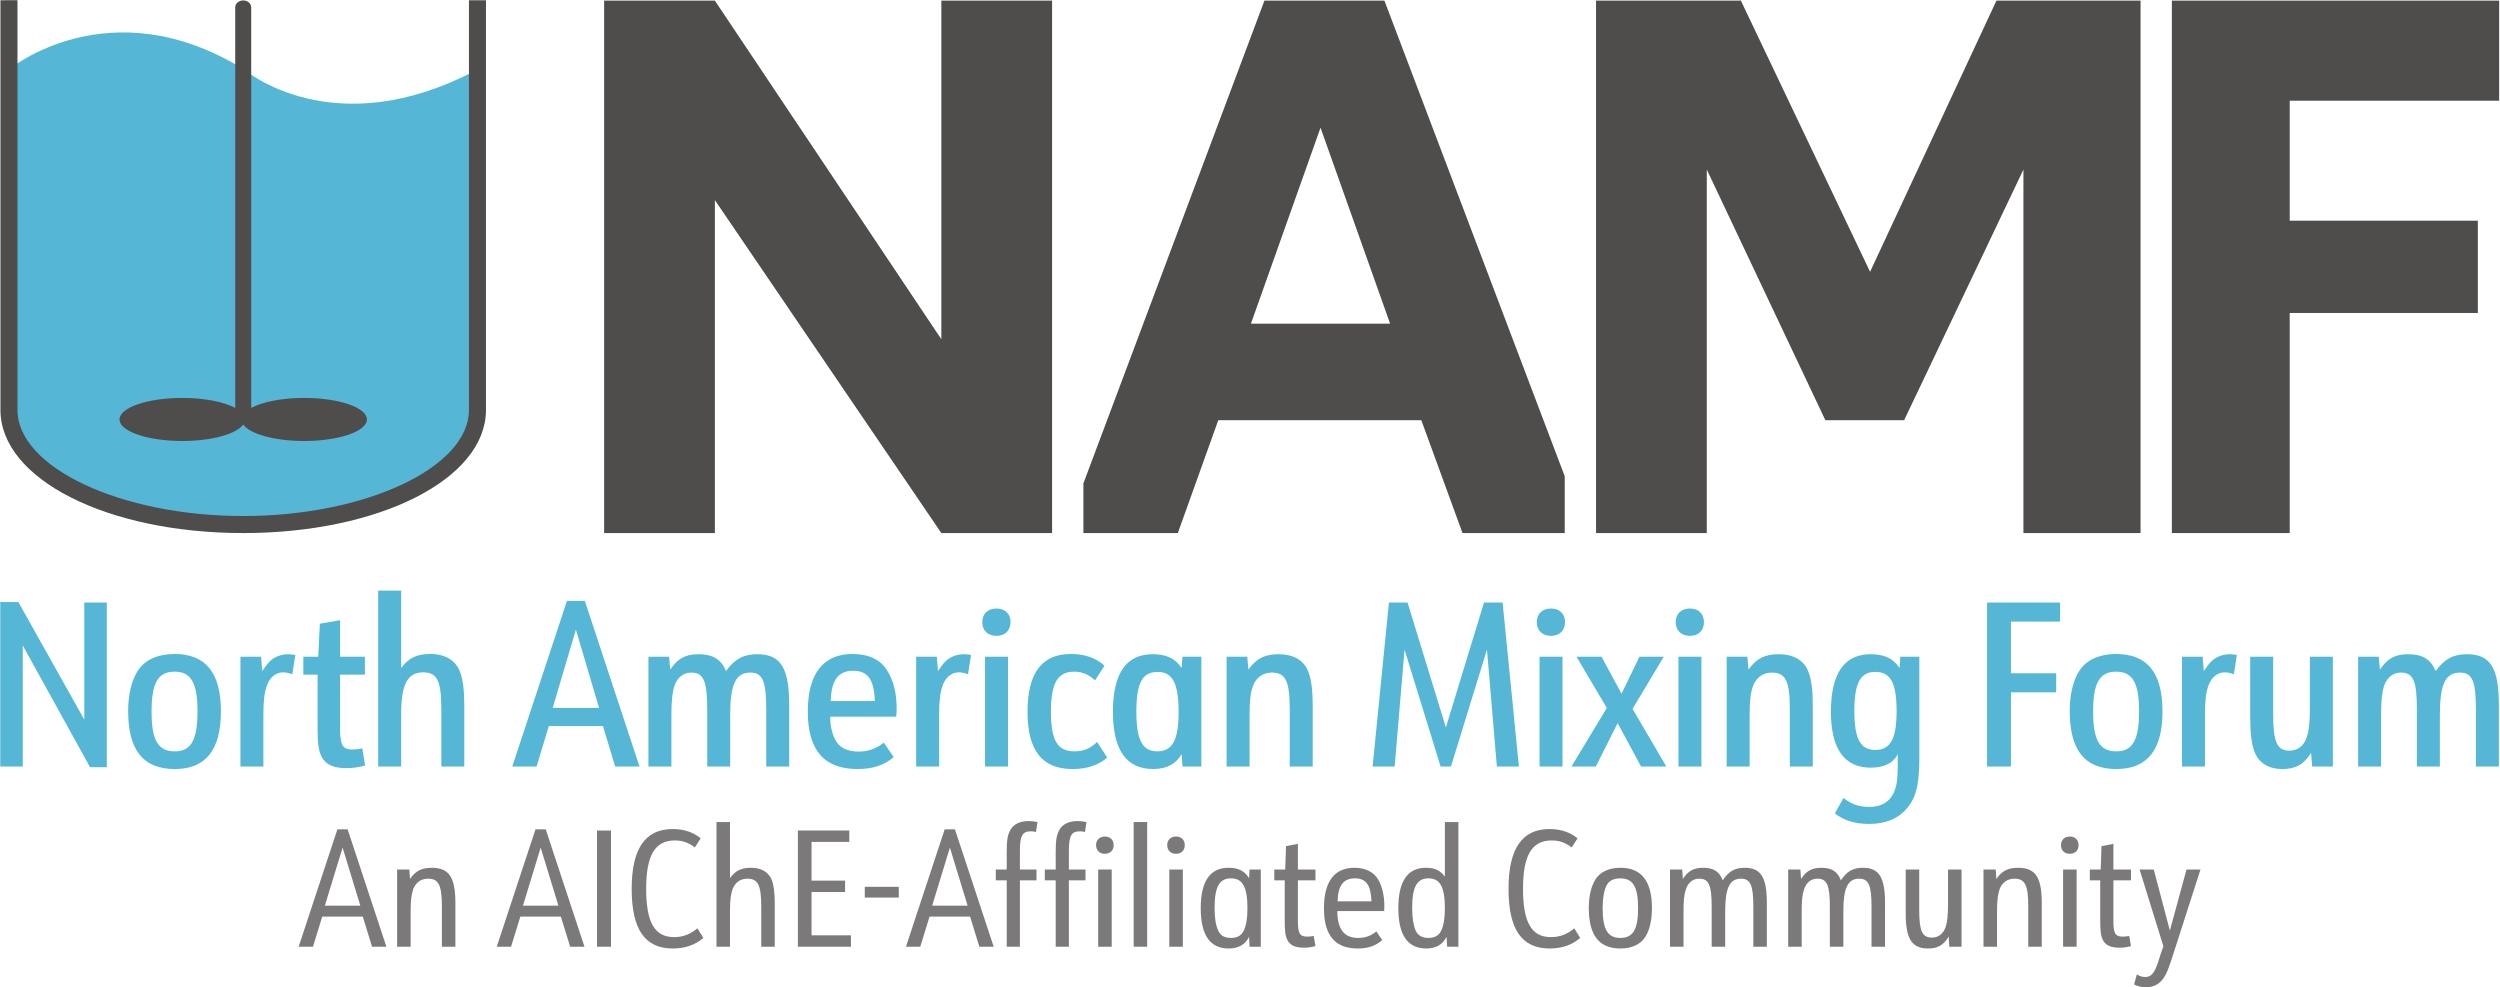<?xml version="1.0" encoding="UTF-8"?><!DOCTYPE svg PUBLIC "-//W3C//DTD SVG 1.0//EN" "http://www.w3.org/TR/2001/REC-SVG-20010904/DTD/svg10.dtd"><svg xmlns="http://www.w3.org/2000/svg" xmlns:xlink="http://www.w3.org/1999/xlink" height="263" viewBox="0 0 666.067 263.08" width="666"><g><g><path d="M 0,769.961 H 36.266 L 168.02,534.922 v 234.117 h 44.988 V 439.891 H 179.492 L 44.984,683.199 V 441.262 H 0 v 328.699" fill="#55b7d5" transform="matrix(1.333,0,0,-1.333,0,263.08) scale(0.1)"/><path d="m 302.496,551.441 c 0,-57.839 12.852,-79.871 46.375,-79.871 32.578,0 45.442,22.489 45.442,79.871 0,56.918 -12.864,79.418 -45.911,79.418 -33.054,0 -45.906,-22.5 -45.906,-79.418 z m 138.633,0 c 0,-77.121 -30.293,-115.222 -92.258,-115.222 -63.355,0 -93.195,37.64 -93.195,116.601 0,33.051 7.344,62.43 20.199,81.258 13.77,20.652 39.941,32.133 72.527,32.133 62.434,0 92.727,-37.641 92.727,-114.77" fill="#55b7d5" transform="matrix(1.333,0,0,-1.333,0,263.08) scale(0.1)"/><path d="m 480.133,660.699 h 41.316 l 2.297,-28.461 c 7.805,11.024 10.098,14.231 14.227,18.364 9.179,9.636 23.418,15.148 37.648,15.148 3.672,0 7.344,-0.461 14.227,-1.379 l -5.965,-38.562 c -8.723,2.761 -12.852,3.679 -18.82,3.679 -14.239,0 -27.09,-10.566 -32.594,-28.008 -4.59,-13.308 -6.426,-30.289 -6.426,-57.839 V 441.262 h -45.91 v 219.437" fill="#55b7d5" transform="matrix(1.333,0,0,-1.333,0,263.08) scale(0.1)"/><path d="m 605.887,624.898 v 35.801 h 29.84 l 3.214,66.102 40.403,6.898 v -73 h 49.578 V 624.898 H 679.344 V 517.469 c 0,-33.508 5.047,-42.231 24.785,-42.231 6.426,0 10.555,0.461 19.742,2.293 l 5.512,-34.429 c -15.16,-3.672 -24.336,-5.051 -38.11,-5.051 -25.71,0 -41.316,7.34 -49.121,23.418 -5.964,11.929 -7.8,25.242 -7.8,59.222 v 104.207 h -28.465" fill="#55b7d5" transform="matrix(1.333,0,0,-1.333,0,263.08) scale(0.1)"/><path d="m 755.523,792.91 h 45.911 V 638.211 c 15.144,20.187 31.207,28 58.296,28 29.375,0 50.958,-12.859 59.219,-35.352 5.969,-15.148 8.723,-37.179 8.723,-67.027 V 441.262 H 881.766 V 555.57 c 0,56.469 -8.262,73.918 -35.801,73.918 -32.141,0 -44.531,-23.879 -44.531,-84.929 V 441.262 H 755.523 V 792.91" fill="#55b7d5" transform="matrix(1.333,0,0,-1.333,0,263.08) scale(0.1)"/><path d="M 1150.75,714.871 1104.38,558.32 h 92.74 z m -54.17,-192.812 -24.33,-80.797 h -48.66 l 109.26,330.988 h 35.81 l 109.26,-330.988 h -48.67 l -24.33,80.797 h -108.34" fill="#55b7d5" transform="matrix(1.333,0,0,-1.333,0,263.08) scale(0.1)"/><path d="m 1295.79,660.699 h 41.32 l 2.29,-25.711 c 14.69,22.043 30.29,30.762 56.47,30.762 28.45,0 44.98,-10.102 55.08,-33.512 17.44,23.871 34.89,33.512 62.43,33.512 46.83,0 63.81,-27.078 63.81,-101.918 v -122.57 h -45.91 V 555.57 c 0,56.469 -7.34,73.461 -31.66,73.461 -29.39,0 -40.41,-23.422 -40.41,-84.472 V 441.262 h -45.9 V 555.57 c 0,56.469 -7.35,73.461 -31.68,73.461 -16.07,0 -28,-9.652 -33.97,-26.633 -4.13,-13.308 -5.96,-30.296 -5.96,-58.757 V 441.262 h -45.91 v 219.437" fill="#55b7d5" transform="matrix(1.333,0,0,-1.333,0,263.08) scale(0.1)"/><path d="m 1748.38,572.102 c -1.37,43.148 -14.22,60.597 -43.15,60.597 -29.83,0 -44.07,-18.828 -44.99,-60.597 z m -89.06,-31.223 v -3.668 c 0,-16.981 5.06,-35.813 12.86,-47.281 7.81,-11.942 23.41,-18.821 43.15,-18.821 19.74,0 35.35,5.512 50.95,17.903 l 19.75,-28.922 c -19.29,-16.531 -41.78,-23.871 -72.08,-23.871 -67.02,0 -99.61,37.64 -99.61,114.761 0,75.75 30.75,115.231 89.51,115.231 31.68,0 55.55,-11.02 68.86,-32.59 12.86,-19.75 19.29,-45.91 19.29,-76.211 0,-5.512 0,-9.18 -0.92,-16.531 h -131.76" fill="#55b7d5" transform="matrix(1.333,0,0,-1.333,0,263.08) scale(0.1)"/><path d="m 1831,660.699 h 41.31 l 2.3,-28.461 c 7.8,11.024 10.09,14.231 14.23,18.364 9.18,9.636 23.41,15.148 37.64,15.148 3.67,0 7.34,-0.461 14.23,-1.379 l -5.97,-38.562 c -8.72,2.761 -12.85,3.679 -18.82,3.679 -14.22,0 -27.08,-10.566 -32.59,-28.008 -4.59,-13.308 -6.43,-30.289 -6.43,-57.839 V 441.262 H 1831 v 219.437" fill="#55b7d5" transform="matrix(1.333,0,0,-1.333,0,263.08) scale(0.1)"/><path d="m 1968.7,660.699 h 45.91 V 441.262 h -45.91 z m 50.95,69.313 c 0,-16.981 -11.01,-27.543 -28,-27.543 -17.45,0 -28.46,10.562 -28.46,27.543 0,16.539 11.01,27.09 28.46,27.09 16.99,0 28,-10.551 28,-27.09" fill="#55b7d5" transform="matrix(1.333,0,0,-1.333,0,263.08) scale(0.1)"/><path d="m 2212.91,459.172 c -17.9,-15.613 -40.85,-22.953 -69.32,-22.953 -61.06,0 -89.97,37.179 -89.97,114.301 0,77.589 28.46,115.691 86.76,115.691 27.55,0 50.04,-7.813 67.02,-23.41 l -18.82,-29.391 c -13.31,12.399 -25.7,17.449 -41.78,17.449 -33.04,0 -46.36,-22.961 -46.36,-79.879 0,-57.378 12.86,-79.41 46.82,-79.41 18.37,0 31.68,5.5 45.45,18.821 l 20.2,-31.219" fill="#55b7d5" transform="matrix(1.333,0,0,-1.333,0,263.08) scale(0.1)"/><path d="m 2271.19,550.98 c 0,-56.46 11.94,-79.41 41.77,-79.41 30.31,0 42.7,22.489 42.7,78.489 0,56.929 -11.93,80.339 -41.78,80.339 -30.75,0 -42.69,-22.039 -42.69,-79.418 z m 90.44,-84.921 c -11.02,-19.75 -30.3,-29.84 -56.93,-29.84 -53.71,0 -80.33,38.101 -80.33,114.761 0,76.668 26.62,114.77 79.41,114.77 27.55,0 45,-8.27 57.85,-27.539 l 1.83,22.488 h 37.65 V 441.262 h -37.65 l -1.83,24.797" fill="#55b7d5" transform="matrix(1.333,0,0,-1.333,0,263.08) scale(0.1)"/><path d="m 2451.59,660.699 h 41.31 l 2.3,-25.711 c 15.61,22.043 32.59,30.762 60.6,30.762 29.37,0 50.95,-12.398 59.22,-35.352 5.96,-14.687 8.72,-37.179 8.72,-67.027 V 441.262 h -45.91 V 555.57 c 0,56.469 -8.26,73.461 -35.81,73.461 -17.9,0 -31.21,-9.652 -37.64,-26.633 -5.05,-13.308 -6.88,-30.757 -6.88,-58.757 V 441.262 h -45.91 v 219.437" fill="#55b7d5" transform="matrix(1.333,0,0,-1.333,0,263.08) scale(0.1)"/><path d="m 2776.12,769.039 h 37.18 l 76.67,-249.73 76.2,249.73 h 37.19 l 32.58,-327.777 h -44.06 l -19.75,233.668 -72.07,-233.668 h -20.66 l -72.07,233.668 -19.74,-233.668 h -44.07 l 32.6,327.777" fill="#55b7d5" transform="matrix(1.333,0,0,-1.333,0,263.08) scale(0.1)"/><path d="m 3077.22,660.699 h 45.91 V 441.262 h -45.91 z m 50.96,69.313 c 0,-16.981 -11.02,-27.543 -28.01,-27.543 -17.44,0 -28.46,10.562 -28.46,27.543 0,16.539 11.02,27.09 28.46,27.09 16.99,0 28.01,-10.551 28.01,-27.09" fill="#55b7d5" transform="matrix(1.333,0,0,-1.333,0,263.08) scale(0.1)"/><path d="m 3151.12,660.699 h 50.04 l 39.94,-73.91 35.81,73.91 h 48.66 l -62.44,-104.211 67.49,-115.226 h -50.5 l -46.82,86.769 -43.62,-86.769 h -48.66 l 70.69,117.058 -60.59,102.379" fill="#55b7d5" transform="matrix(1.333,0,0,-1.333,0,263.08) scale(0.1)"/><path d="m 3354.93,660.699 h 45.91 V 441.262 h -45.91 z m 50.95,69.313 c 0,-16.981 -11.01,-27.543 -28,-27.543 -17.44,0 -28.46,10.562 -28.46,27.543 0,16.539 11.02,27.09 28.46,27.09 16.99,0 28,-10.551 28,-27.09" fill="#55b7d5" transform="matrix(1.333,0,0,-1.333,0,263.08) scale(0.1)"/><path d="m 3451.31,660.699 h 41.32 l 2.3,-25.711 c 15.6,22.043 32.59,30.762 60.59,30.762 29.38,0 50.96,-12.398 59.22,-35.352 5.97,-14.687 8.72,-37.179 8.72,-67.027 V 441.262 h -45.91 V 555.57 c 0,56.469 -8.26,73.461 -35.81,73.461 -17.9,0 -31.21,-9.652 -37.63,-26.633 -5.05,-13.308 -6.89,-30.757 -6.89,-58.757 V 441.262 h -45.91 v 219.437" fill="#55b7d5" transform="matrix(1.333,0,0,-1.333,0,263.08) scale(0.1)"/><path d="m 3706.53,552.359 c 0,-55.55 11.94,-78.039 41.78,-78.039 30.3,0 42.69,22.489 42.69,77.121 0,56.918 -11.93,78.957 -42.69,78.957 -29.84,0 -41.78,-22.5 -41.78,-78.039 z m 86.77,-86.3 c -8.72,-17.911 -27.09,-27.09 -54.17,-27.09 -52.8,0 -79.42,37.652 -79.42,112.011 0,76.211 26.62,114.77 79.42,114.77 27.55,0 45.45,-8.719 57.84,-27.539 l 1.38,22.488 h 38.1 V 458.262 c 0,-44.082 -4.59,-69.332 -16.07,-88.614 -17.9,-28.918 -45.44,-43.148 -84.92,-43.148 -28.01,0 -50.04,6.879 -67.94,21.121 l 17.44,30.75 c 15.14,-12.391 31.22,-17.902 51.41,-17.902 25.71,0 43.16,11.48 50.96,33.511 4.59,11.481 5.97,25.711 5.97,53.711 v 18.368" fill="#55b7d5" transform="matrix(1.333,0,0,-1.333,0,263.08) scale(0.1)"/><path d="m 3971.84,769.039 h 145.99 V 730.93 h -98.24 V 627.648 h 90.44 v -38.097 h -90.44 V 441.262 h -47.75 v 327.777" fill="#55b7d5" transform="matrix(1.333,0,0,-1.333,0,263.08) scale(0.1)"/><path d="m 4183.91,551.441 c 0,-57.839 12.85,-79.871 46.37,-79.871 32.59,0 45.45,22.489 45.45,79.871 0,56.918 -12.86,79.418 -45.91,79.418 -33.06,0 -45.91,-22.5 -45.91,-79.418 z m 138.64,0 c 0,-77.121 -30.3,-115.222 -92.27,-115.222 -63.35,0 -93.19,37.64 -93.19,116.601 0,33.051 7.34,62.43 20.2,81.258 13.77,20.652 39.93,32.133 72.53,32.133 62.43,0 92.73,-37.641 92.73,-114.77" fill="#55b7d5" transform="matrix(1.333,0,0,-1.333,0,263.08) scale(0.1)"/><path d="m 4361.54,660.699 h 41.32 l 2.29,-28.461 c 7.81,11.024 10.1,14.231 14.23,18.364 9.18,9.636 23.42,15.148 37.65,15.148 3.67,0 7.34,-0.461 14.23,-1.379 l -5.97,-38.562 c -8.72,2.761 -12.85,3.679 -18.82,3.679 -14.23,0 -27.09,-10.566 -32.6,-28.008 -4.59,-13.308 -6.42,-30.289 -6.42,-57.839 V 441.262 h -45.91 v 219.437" fill="#55b7d5" transform="matrix(1.333,0,0,-1.333,0,263.08) scale(0.1)"/><path d="M 4543.79,660.699 V 546.391 c 0,-56.461 7.8,-73.45 32.58,-73.45 16.53,0 28.93,9.641 34.44,26.618 4.59,13.332 6.42,30.769 6.42,58.761 v 102.379 h 45.91 V 441.262 h -41.32 l -2.29,27.09 c -14.69,-22.961 -30.76,-32.133 -57.39,-32.133 -27.54,0 -47.74,12.39 -56,35.351 -5.51,14.68 -8.26,37.168 -8.26,67.02 v 122.109 h 45.91" fill="#55b7d5" transform="matrix(1.333,0,0,-1.333,0,263.08) scale(0.1)"/><path d="m 4713.61,660.699 h 41.31 l 2.29,-25.711 c 14.7,22.043 30.31,30.762 56.47,30.762 28.46,0 44.99,-10.102 55.09,-33.512 17.45,23.871 34.89,33.512 62.44,33.512 46.81,0 63.81,-27.078 63.81,-101.918 v -122.57 h -45.91 V 555.57 c 0,56.469 -7.35,73.461 -31.68,73.461 -29.38,0 -40.39,-23.422 -40.39,-84.472 V 441.262 h -45.91 V 555.57 c 0,56.469 -7.34,73.461 -31.68,73.461 -16.07,0 -28,-9.652 -33.97,-26.633 -4.14,-13.308 -5.97,-30.296 -5.97,-58.757 V 441.262 h -45.9 v 219.437" fill="#55b7d5" transform="matrix(1.333,0,0,-1.333,0,263.08) scale(0.1)"/><path d="M 684.371,279.16 648.91,163.012 h 70.93 z M 643.707,141.219 625.152,81.019 h -28.625 l 77.434,234.589 h 20.5 L 771.898,81.019 h -28.632 l -18.543,60.2 h -81.016" fill="#7b7979" transform="matrix(1.333,0,0,-1.333,0,263.08) scale(0.1)"/><path d="m 793.387,235.25 h 24.402 l 1.309,-18.879 c 10.73,15.938 23.093,22.461 43.269,22.461 34.809,0 47.5,-18.883 47.5,-70.613 V 81.019 h -27 v 80.692 c 0,42.301 -6.515,55.32 -27.668,55.32 -13.98,0 -24.39,-7.492 -29.597,-20.82 -3.586,-10.09 -5.207,-23.121 -5.207,-44.262 V 81.019 H 793.387 V 235.25" fill="#7b7979" transform="matrix(1.333,0,0,-1.333,0,263.08) scale(0.1)"/><path d="m 1080.38,279.16 -35.46,-116.148 h 70.93 z m -40.67,-137.941 -18.55,-60.2 h -28.625 l 77.435,234.589 h 20.5 l 77.44,-234.589 h -28.63 l -18.55,60.2 h -81.02" fill="#7b7979" transform="matrix(1.333,0,0,-1.333,0,263.08) scale(0.1)"/><path d="m 1192.97,313.332 h 27.99 V 81.019 h -27.99 V 313.332" fill="#7b7979" transform="matrix(1.333,0,0,-1.333,0,263.08) scale(0.1)"/><path d="m 1405.45,98.59 c -15.94,-14 -36.43,-21.141 -60.84,-21.141 -55.96,0 -82.32,38.051 -82.32,119.403 0,80.039 27,119.41 81.99,119.41 22.46,0 41.33,-6.5 55.97,-18.543 L 1388.53,279.5 c -12.68,9.75 -25.05,13.988 -39.7,13.988 -40.01,0 -57.58,-29.609 -57.58,-96.636 0,-67.024 16.92,-96.641 55.63,-96.641 17.91,0 32.55,5.539 46.87,17.57 l 11.7,-19.191" fill="#7b7979" transform="matrix(1.333,0,0,-1.333,0,263.08) scale(0.1)"/><path d="m 1431.82,330.25 h 27 V 218 c 10.74,14.961 22.46,20.832 41.98,20.832 20.82,0 35.47,-8.801 41.65,-24.73 3.9,-10.09 5.86,-25.383 5.86,-45.883 V 81.019 h -27.02 v 80.692 c 0,42.301 -6.51,55.32 -27.65,55.32 -13.99,0 -24.41,-7.492 -29.61,-20.82 -3.58,-9.77 -5.21,-23.121 -5.21,-43.609 V 81.019 h -27 V 330.25" fill="#7b7979" transform="matrix(1.333,0,0,-1.333,0,263.08) scale(0.1)"/><path d="m 1594.52,313.332 h 102.82 v -22.773 h -75.49 v -77.438 h 67.02 v -22.769 h -67.02 v -86.563 h 78.74 V 81.019 H 1594.52 V 313.332" fill="#7b7979" transform="matrix(1.333,0,0,-1.333,0,263.08) scale(0.1)"/><path d="m 1728.26,200.762 h 68 v -21.481 h -68 v 21.481" fill="#7b7979" transform="matrix(1.333,0,0,-1.333,0,263.08) scale(0.1)"/><path d="m 1898.43,279.16 -35.46,-116.148 h 70.93 z m -40.67,-137.941 -18.55,-60.2 h -28.62 l 77.43,234.589 h 20.5 l 77.44,-234.589 h -28.63 l -18.55,60.2 h -81.02" fill="#7b7979" transform="matrix(1.333,0,0,-1.333,0,263.08) scale(0.1)"/><path d="m 1990.21,213.77 v 21.48 h 21.8 v 35.781 c 0,23.758 1.95,34.5 8.13,44.91 6.52,10.411 18.88,16.258 35.79,16.258 5.86,0 10.09,-0.64 17.57,-1.949 l -2.93,-19.852 c -4.23,0.981 -6.5,1.313 -10.08,1.313 -17.24,0 -22.12,-8.789 -22.12,-39.371 v -37.09 h 33.18 v -21.48 h -33.18 V 81.019 h -26.36 V 213.77 h -21.8" fill="#7b7979" transform="matrix(1.333,0,0,-1.333,0,263.08) scale(0.1)"/><path d="m 2088.15,213.77 v 21.48 h 21.8 v 35.781 c 0,23.758 1.95,34.5 8.13,44.91 6.51,10.411 18.88,16.258 35.79,16.258 5.86,0 10.09,-0.64 17.57,-1.949 l -2.93,-19.852 c -4.23,0.981 -6.5,1.313 -10.08,1.313 -17.24,0 -22.13,-8.789 -22.13,-39.371 v -37.09 h 33.19 V 213.77 H 2136.3 V 81.019 h -26.35 V 213.77 h -21.8" fill="#7b7979" transform="matrix(1.333,0,0,-1.333,0,263.08) scale(0.1)"/><path d="m 2194.89,235.25 h 27 V 81.019 h -27 z m 30.9,48.801 c 0,-10.41 -6.83,-17.25 -17.56,-17.25 -10.74,0 -17.57,6.84 -17.57,17.57 0,10.098 7.16,16.93 17.57,16.93 10.73,0 17.56,-6.832 17.56,-17.25" fill="#7b7979" transform="matrix(1.333,0,0,-1.333,0,263.08) scale(0.1)"/><path d="m 2265.82,330.25 h 27 V 81.019 h -27 V 330.25" fill="#7b7979" transform="matrix(1.333,0,0,-1.333,0,263.08) scale(0.1)"/><path d="m 2337.08,235.25 h 27.01 V 81.019 h -27.01 z m 30.9,48.801 c 0,-10.41 -6.82,-17.25 -17.56,-17.25 -10.75,0 -17.57,6.84 -17.57,17.57 0,10.098 7.16,16.93 17.57,16.93 10.74,0 17.56,-6.832 17.56,-17.25" fill="#7b7979" transform="matrix(1.333,0,0,-1.333,0,263.08) scale(0.1)"/><path d="m 2427.54,158.129 c 0,-18.867 2.28,-33.828 7.15,-44.578 4.24,-10.082 12.7,-14.961 25.38,-14.961 13.02,0 21.48,4.879 26.04,14.961 4.88,10.418 7.16,25.39 7.16,43.918 0,42.961 -9.44,60.203 -33.2,60.203 -23.09,0 -32.53,-17.242 -32.53,-59.543 z m 68.98,-57.27 c -7.48,-15.609 -21.48,-23.41 -40.67,-23.41 -37.42,0 -55.97,26.672 -55.97,80.68 0,53.691 18.55,80.703 55.63,80.703 19.53,0 32.22,-6.523 41.01,-20.832 l 0.98,17.25 h 22.44 V 81.019 h -22.44 l -0.98,19.84" fill="#7b7979" transform="matrix(1.333,0,0,-1.333,0,263.08) scale(0.1)"/><path d="m 2546.96,213.77 v 21.48 h 21.8 l 1.62,46.84 23.76,4.558 V 235.25 h 35.13 v -21.48 h -35.13 v -81.989 c 0,-24.41 3.9,-30.59 18.86,-30.59 4.23,0 6.84,0.329 12.7,1.297 l 3.57,-20.168 c -9.43,-2.602 -15.29,-3.25 -23.41,-3.25 -16.93,0 -27.34,4.879 -32.55,14.961 -4.23,8.129 -5.53,17.571 -5.53,39.699 v 80.04 h -20.82" fill="#7b7979" transform="matrix(1.333,0,0,-1.333,0,263.08) scale(0.1)"/><path d="m 2741.21,171.789 c -1.3,32.539 -10.74,45.883 -33.19,45.883 -22.78,0 -33.83,-14.313 -34.49,-45.883 z m -68.32,-19.519 c 0.32,-36.45 13.66,-53.68 41.65,-53.68 14.3,0 25.37,3.898 36.44,13.012 l 11.71,-17.243 c -13.02,-11.711 -28.31,-16.91 -48.81,-16.91 -45.55,0 -67.67,26.34 -67.67,80.36 0,53.363 20.82,81.023 61.17,81.023 21.46,0 38.07,-8.141 47.18,-23.441 7.81,-13.332 12.36,-31.879 12.36,-52.379 0,-3.25 0,-5.203 -0.32,-10.742 h -93.71" fill="#7b7979" transform="matrix(1.333,0,0,-1.333,0,263.08) scale(0.1)"/><path d="m 2822.57,158.129 c 0,-18.867 2.28,-33.828 6.83,-44.578 4.56,-10.082 13.02,-14.961 25.71,-14.961 12.69,0 21.15,4.879 25.7,14.961 4.88,10.418 7.15,25.39 7.15,43.918 0,42.961 -9.43,60.203 -32.85,60.203 -23.1,0 -32.54,-17.242 -32.54,-59.543 z m 68.65,-57.27 c -7.48,-15.609 -21.15,-23.41 -40.68,-23.41 -37.08,0 -55.63,26.992 -55.63,80.68 0,53.691 18.55,80.703 54.99,80.703 17.9,0 28.31,-4.891 38.06,-17.91 V 330.25 h 27.02 V 81.019 h -22.45 l -1.31,19.84" fill="#7b7979" transform="matrix(1.333,0,0,-1.333,0,263.08) scale(0.1)"/><path d="m 3158.38,98.59 c -15.94,-14 -36.44,-21.141 -60.84,-21.141 -55.96,0 -82.33,38.051 -82.33,119.403 0,80.039 27.01,119.41 82,119.41 22.45,0 41.33,-6.5 55.97,-18.543 L 3141.46,279.5 c -12.69,9.75 -25.06,13.988 -39.7,13.988 -40.02,0 -57.58,-29.609 -57.58,-96.636 0,-67.024 16.91,-96.641 55.63,-96.641 17.9,0 32.55,5.539 46.87,17.57 l 11.7,-19.191" fill="#7b7979" transform="matrix(1.333,0,0,-1.333,0,263.08) scale(0.1)"/><path d="m 3210.79,202.711 c -4.89,-10.09 -7.48,-25.711 -7.48,-43.93 0,-43.281 10.07,-60.191 35.46,-60.191 25.38,0 35.46,17.23 35.46,59.539 0,42.301 -10.08,59.543 -35.46,59.543 -14,0 -23.11,-4.871 -27.98,-14.961 z m 91.1,-44.582 c 0,-23.75 -4.55,-43.93 -13.35,-57.59 -9.1,-14.641 -27,-23.09 -49.45,-23.09 -42.94,0 -63.45,26.34 -63.45,81.66 0,22.782 4.88,43.282 13.35,56.61 9.43,14.972 27.32,23.113 49.78,23.113 42.29,0 63.12,-26.691 63.12,-80.703" fill="#7b7979" transform="matrix(1.333,0,0,-1.333,0,263.08) scale(0.1)"/><path d="m 3338.01,235.25 h 24.41 l 1.31,-18.879 c 10.07,15.938 21.46,22.461 40.66,22.461 20.83,0 32.22,-7.5 39.04,-25.062 11.71,17.89 24.09,25.062 43.93,25.062 32.22,0 44.26,-18.883 44.26,-70.613 V 81.019 h -27.01 v 80.692 c 0,42.301 -5.86,55.32 -24.73,55.32 -22.45,0 -31.56,-18.551 -31.56,-64.429 V 81.019 h -27.01 v 80.692 c 0,42.301 -5.85,55.32 -24.73,55.32 -12.69,0 -22.12,-7.492 -26.68,-20.82 -3.58,-10.09 -4.87,-23.121 -4.87,-44.262 V 81.019 h -27.02 V 235.25" fill="#7b7979" transform="matrix(1.333,0,0,-1.333,0,263.08) scale(0.1)"/><path d="m 3574.26,235.25 h 24.4 l 1.3,-18.879 c 10.08,15.938 21.47,22.461 40.68,22.461 20.82,0 32.2,-7.5 39.03,-25.062 11.72,17.89 24.09,25.062 43.93,25.062 32.22,0 44.26,-18.883 44.26,-70.613 V 81.019 h -27 v 80.692 c 0,42.301 -5.87,55.32 -24.74,55.32 -22.45,0 -31.55,-18.551 -31.55,-64.429 V 81.019 h -27.02 v 80.692 c 0,42.301 -5.85,55.32 -24.72,55.32 -12.7,0 -22.13,-7.492 -26.69,-20.82 -3.58,-10.09 -4.87,-23.121 -4.87,-44.262 V 81.019 h -27.01 V 235.25" fill="#7b7979" transform="matrix(1.333,0,0,-1.333,0,263.08) scale(0.1)"/><path d="m 3836.21,235.25 v -80.691 c 0,-42.309 5.85,-55.321 25.38,-55.321 13.01,0 22.44,7.481 27.32,20.821 3.25,10.089 4.88,23.113 4.88,44.25 v 70.941 h 27.02 V 81.019 h -24.42 l -1.3,20.172 c -10.41,-16.922 -21.79,-23.742 -40.98,-23.742 -32.87,0 -44.9,19.191 -44.9,70.59 v 87.211 h 27" fill="#7b7979" transform="matrix(1.333,0,0,-1.333,0,263.08) scale(0.1)"/><path d="m 3964.74,235.25 h 24.4 l 1.3,-18.879 c 10.74,15.938 23.1,22.461 43.28,22.461 34.81,0 47.51,-18.883 47.51,-70.613 V 81.019 h -27.02 v 80.692 c 0,42.301 -6.5,55.32 -27.65,55.32 -14,0 -24.41,-7.492 -29.61,-20.82 -3.58,-10.09 -5.21,-23.121 -5.21,-44.262 V 81.019 h -27 V 235.25" fill="#7b7979" transform="matrix(1.333,0,0,-1.333,0,263.08) scale(0.1)"/><path d="m 4123.85,235.25 h 27.02 V 81.019 h -27.02 z m 30.91,48.801 c 0,-10.41 -6.82,-17.25 -17.56,-17.25 -10.74,0 -17.58,6.84 -17.58,17.57 0,10.098 7.17,16.93 17.58,16.93 10.74,0 17.56,-6.832 17.56,-17.25" fill="#7b7979" transform="matrix(1.333,0,0,-1.333,0,263.08) scale(0.1)"/><path d="m 4177.22,213.77 v 21.48 h 21.81 l 1.62,46.84 23.75,4.558 V 235.25 h 35.15 v -21.48 h -35.15 v -81.989 c 0,-24.41 3.91,-30.59 18.88,-30.59 4.23,0 6.83,0.329 12.69,1.297 l 3.58,-20.168 c -9.44,-2.602 -15.3,-3.25 -23.43,-3.25 -16.92,0 -27.33,4.879 -32.54,14.961 -4.23,8.129 -5.53,17.571 -5.53,39.699 v 80.04 h -20.83" fill="#7b7979" transform="matrix(1.333,0,0,-1.333,0,263.08) scale(0.1)"/><path d="m 4276.79,235.25 h 28.31 l 32.21,-122.02 33.19,122.02 h 27.98 L 4344.47,67.352 c -10.09,-31.551 -13.66,-40.023 -19.52,-48.801 -8.46,-12.371 -20.17,-18.563 -35.47,-18.563 -8.46,0 -15.94,1.641 -23.75,5.543 l 5.54,20.18 c 5.52,-3.59 10.73,-5.211 16.91,-5.211 9.77,0 15.3,4.891 21.47,18.551 2.61,6.5 2.93,7.16 8.79,25.688 L 4324.3,82 4276.79,235.25" fill="#7b7979" transform="matrix(1.333,0,0,-1.333,0,263.08) scale(0.1)"/><path d="m 1207.21,1972.36 h 221.4 l 452.73,-676.97 v 676.97 h 221.4 V 907.941 h -221.4 L 1428.61,1573.56 V 907.941 h -221.4 V 1972.36" fill="#4f4c4c" transform="matrix(1.333,0,0,-1.333,0,263.08) scale(0.1)"/><path d="m 2639.35,1718.32 -139.08,-391.71 h 278.16 z M 2165.33,907.941 v 99.349 l 361.9,965.07 h 239.85 l 360.48,-950.88 V 907.941 h -204.37 l -82.32,225.659 h -405.88 l -80.9,-225.659 h -188.76" fill="#4f4c4c" transform="matrix(1.333,0,0,-1.333,0,263.08) scale(0.1)"/><path d="M 3411.55,1634.59 V 907.941 h -221.4 V 1972.36 h 289.52 l 258.3,-542.14 252.62,542.14 H 4278.7 V 907.941 H 4044.52 V 1634.59 L 3806.09,1133.6 h -157.53 l -237.01,500.99" fill="#4f4c4c" transform="matrix(1.333,0,0,-1.333,0,263.08) scale(0.1)"/><path d="m 4341.29,1972.36 h 654.26 V 1772.25 H 4576.88 V 1532.4 h 376.09 V 1347.91 H 4576.88 V 907.941 H 4341.29 V 1972.36" fill="#4f4c4c" transform="matrix(1.333,0,0,-1.333,0,263.08) scale(0.1)"/><path d="m 953.98,1834.77 v -680.74 c 0,-126.46 -209.57,-229.061 -468.292,-229.061 -258.579,0 -468.286,102.601 -468.286,229.061 v 680.74 c 0,0 200.336,166.5 469.86,0 0,0 178.781,-154.1 466.718,0" fill="#55b7d5" transform="matrix(1.333,0,0,-1.333,0,263.08) scale(0.1)"/><path d="M 485.688,907.941 C 213.551,907.941 0.383,1016.03 0.383,1154.01 v 819.12 H 34.43 V 1154.01 C 34.43,1039.09 241.078,942 485.688,942 c 244.621,0 451.273,97.09 451.273,212.01 v 819.12 h 34.043 v -819.12 c 0,-137.98 -213.164,-246.069 -485.316,-246.069" fill="#4f4c4c" transform="matrix(1.333,0,0,-1.333,0,263.08) scale(0.1)"/><path d="m 501.656,1959.1 c -0.105,7.54 -7.187,13.65 -15.957,13.65 -8.761,0 -15.84,-6.11 -15.957,-13.65 h -0.039 v -800.96 c -22.273,12 -61.289,19.97 -105.812,19.97 -69.305,0 -125.489,-19.28 -125.489,-43.06 0,-23.78 56.184,-43.05 125.489,-43.05 59.043,0 108.429,14 121.797,32.86 13.371,-18.86 62.753,-32.86 121.808,-32.86 69.309,0 125.488,19.27 125.488,43.05 0,23.78 -56.179,43.06 -125.488,43.06 -44.523,0 -83.523,-7.97 -105.812,-19.97 v 800.79" fill="#4f4c4c" transform="matrix(1.333,0,0,-1.333,0,263.08) scale(0.1)"/></g></g></svg>